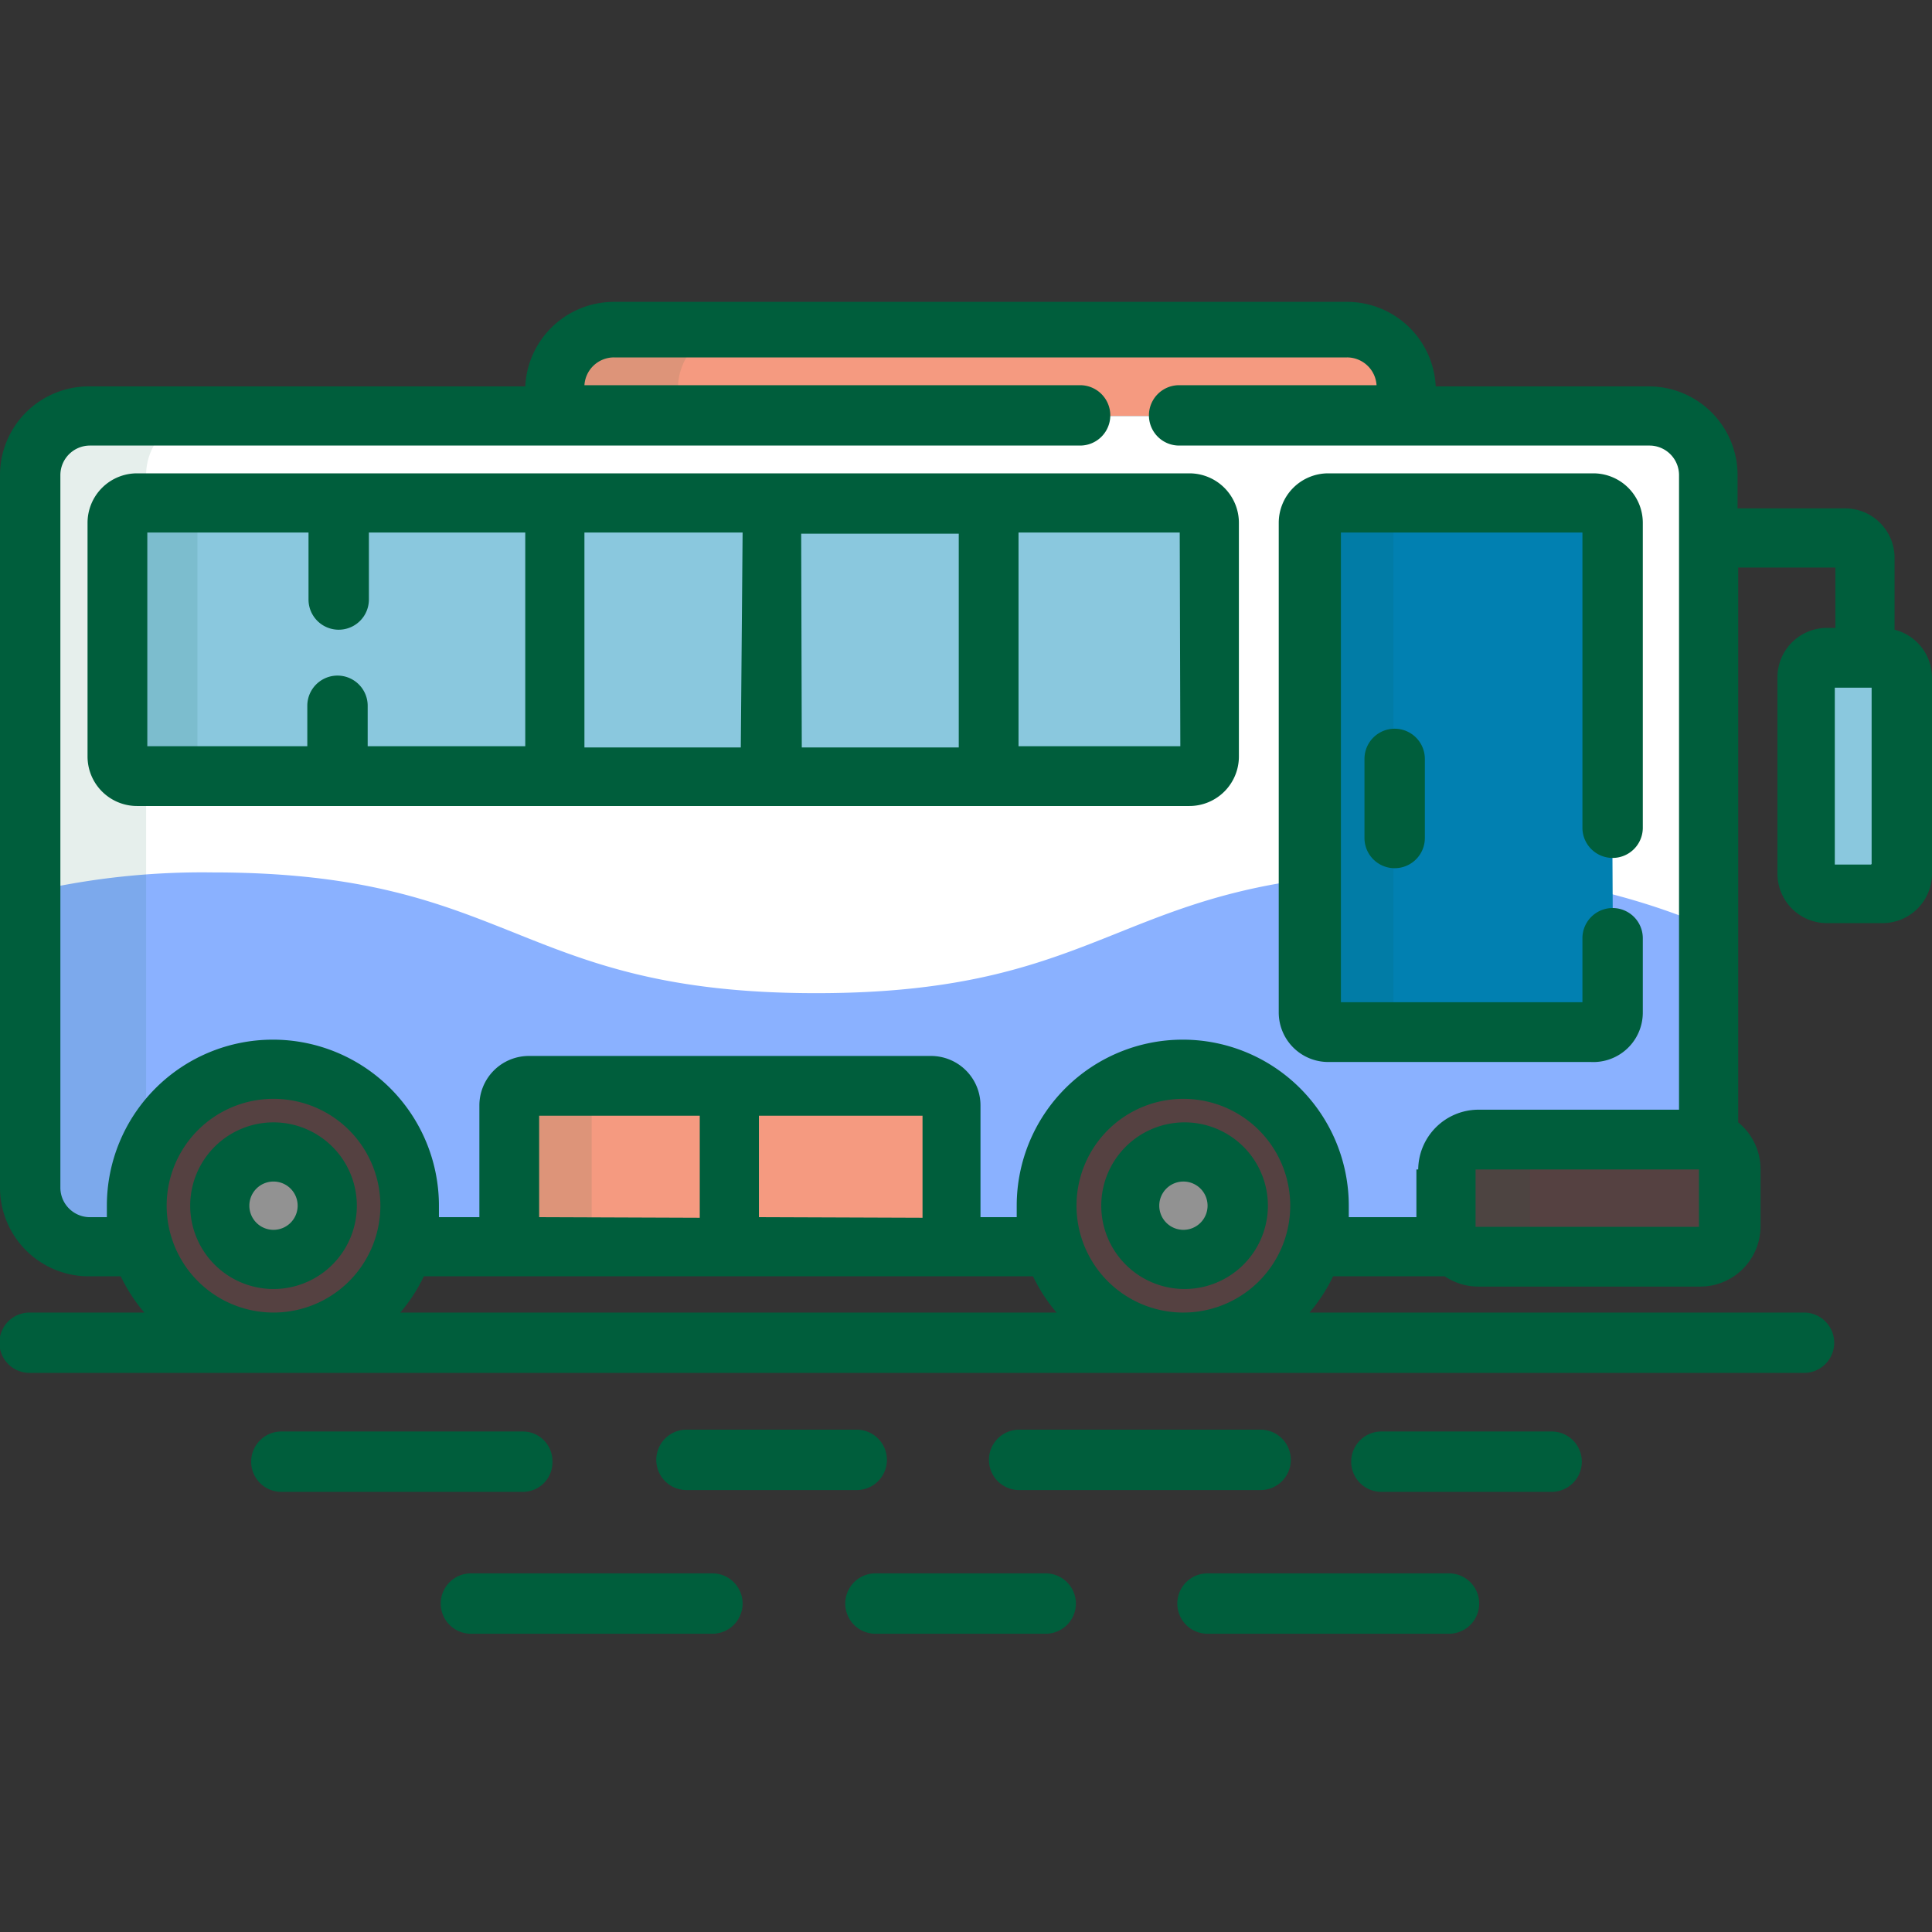 <svg xmlns="http://www.w3.org/2000/svg" viewBox="0 0 32 32"><rect x="0" y="0" width="32" height="32" fill="#333333" stroke="none"/><defs><style>.cls-1{fill:#f59a80;}.cls-2,.cls-9{fill:#005e3c;}.cls-2{opacity:0.1;isolation:isolate;}.cls-3{fill:#fff;}.cls-4{fill:#8ab1ff;}.cls-5{fill:#0180b1;}.cls-6{fill:#8ac8de;}.cls-7{fill:#554141;}.cls-8{fill:#929292;}</style></defs><title>icon</title><g id="brt"><path class="cls-1" d="M23.29,6.89V6.43a1,1,0,0,0-1-1H10.17a1,1,0,0,0-1,1v.46Z"/><path class="cls-2" d="M11.23,6.89V6.43a1,1,0,0,1,1-1h-2a1,1,0,0,0-1,1v.46Z"/><path class="cls-3" d="M27.31,6.89H1.47a1,1,0,0,0-1,1v11.8a1,1,0,0,0,1,1h.91a2.26,2.26,0,1,1,4.31,0H17.44a2.26,2.26,0,1,1,4.31,0h2.36a.5.5,0,0,1-.13-.34v-.95a.5.5,0,0,1,.5-.5h3.68l.13,0v-11A1,1,0,0,0,27.31,6.89Z"/><path class="cls-4" d="M23.52,14.45c-5,0-5,2-10,2s-5-2-10-2a12.58,12.58,0,0,0-2.95.31v5a1,1,0,0,0,1,1h.91a2.26,2.26,0,1,1,4.31,0H17.44a2.26,2.26,0,1,1,4.31,0h2.36a.5.5,0,0,1-.13-.34v-.95a.5.5,0,0,1,.5-.5h3.68l.13,0V15.35A11.44,11.44,0,0,0,23.52,14.45Z"/><path class="cls-1" d="M15.76,20.33a.33.33,0,0,1-.33.33H8.76a.33.33,0,0,1-.33-.33v-2A.33.33,0,0,1,8.76,18h6.67a.33.33,0,0,1,.33.33v2Z"/><path class="cls-2" d="M2.42,19.17V7.87a1,1,0,0,1,1-1H1.47a1,1,0,0,0-1,1v11.8a1,1,0,0,0,1,1h.91a2.26,2.26,0,0,1,0-1.48Z"/><path class="cls-5" d="M26.72,16.77a.33.33,0,0,1-.33.33H22a.33.33,0,0,1-.33-.33V8.66A.33.33,0,0,1,22,8.33h4.35a.33.33,0,0,1,.33.33Z"/><path class="cls-2" d="M23.08,16.77V8.66a.33.33,0,0,1,.33-.33H22a.33.33,0,0,0-.33.33v8.11a.33.33,0,0,0,.33.33h1.36A.33.33,0,0,1,23.08,16.77Z"/><path class="cls-6" d="M20,12.52a.33.33,0,0,1-.33.33H2.27a.33.33,0,0,1-.33-.33V8.66a.33.33,0,0,1,.33-.33H19.7a.33.33,0,0,1,.33.33v3.87Z"/><path class="cls-2" d="M3.27,12.52V8.66a.33.33,0,0,1,.33-.33H2.27a.33.33,0,0,0-.33.33v3.87a.33.33,0,0,0,.33.33H3.6A.33.33,0,0,1,3.27,12.52Z"/><path class="cls-2" d="M9.8,20.33v-2a.33.33,0,0,1,.33-.33H8.76a.33.33,0,0,0-.33.33v2a.33.33,0,0,0,.33.33h1.36A.33.33,0,0,1,9.8,20.33Z"/><path class="cls-6" d="M31.51,14.47a.33.33,0,0,1-.33.33h-.92a.33.33,0,0,1-.33-.33V11.22a.33.33,0,0,1,.33-.33h.92a.33.33,0,0,1,.33.33Z"/><circle class="cls-7" cx="4.53" cy="19.97" r="2.26"/><path class="cls-8" d="M4.53,20.86A.89.89,0,1,1,5.42,20,.89.89,0,0,1,4.53,20.86Z"/><circle class="cls-7" cx="19.6" cy="19.97" r="2.26"/><path class="cls-8" d="M19.6,20.86a.89.89,0,1,1,.89-.89A.89.89,0,0,1,19.6,20.86Z"/><path class="cls-7" d="M28.66,20.32a.5.5,0,0,1-.5.5H24.48a.5.5,0,0,1-.5-.5v-.95a.5.5,0,0,1,.5-.5h3.68a.5.5,0,0,1,.5.5Z"/><path class="cls-2" d="M25.34,20.32v-.95a.5.5,0,0,1,.5-.5H24.48a.5.5,0,0,0-.5.5v.95a.5.5,0,0,0,.5.5h1.36A.5.5,0,0,1,25.34,20.32Z"/><path class="cls-9" d="M27.21,16.77V15.54a.49.49,0,0,0-1,0v1.06h-4V8.82h4v4.89a.49.49,0,1,0,1,0V8.66a.82.82,0,0,0-.82-.82H22a.82.82,0,0,0-.82.82v8.11a.82.82,0,0,0,.82.82h4.35A.82.82,0,0,0,27.21,16.77Z"/><path class="cls-9" d="M19.7,7.84H2.27a.82.82,0,0,0-.82.82v3.87a.82.82,0,0,0,.82.82H19.7a.82.82,0,0,0,.82-.82V8.66A.82.82,0,0,0,19.7,7.84Zm-6.43,1h2.61v3.54H13.28Zm-1,3.54H9.68V8.82H12.3ZM2.44,8.82H5.11V9.93a.49.49,0,1,0,1,0V8.82H8.7v3.54H6.09v-.67a.49.49,0,1,0-1,0v.67H2.44Zm17.11,3.54H16.87V8.82h2.67Z"/><path class="cls-9" d="M4.53,18.59A1.38,1.38,0,1,0,5.91,20,1.38,1.38,0,0,0,4.53,18.59Zm0,1.78a.4.4,0,1,1,.4-.4A.4.4,0,0,1,4.53,20.37Z"/><path class="cls-9" d="M19.6,18.59A1.38,1.38,0,1,0,21,20,1.38,1.38,0,0,0,19.6,18.59Zm0,1.78A.4.4,0,1,1,20,20,.4.4,0,0,1,19.6,20.37Z"/><path class="cls-9" d="M9.15,24.2a.49.49,0,0,0-.49-.49h-4a.49.49,0,0,0,0,1h4A.49.49,0,0,0,9.15,24.2Z"/><path class="cls-9" d="M20.88,24.68a.49.49,0,0,0,0-1h-4a.49.49,0,1,0,0,1Z"/><path class="cls-9" d="M14.19,24.68a.49.49,0,0,0,0-1H11.37a.49.49,0,0,0,0,1Z"/><path class="cls-9" d="M25.7,23.71H22.88a.49.49,0,0,0,0,1H25.7a.49.49,0,0,0,0-1Z"/><path class="cls-9" d="M11.8,26.06h-4a.49.49,0,0,0,0,1h4a.49.49,0,0,0,0-1Z"/><path class="cls-9" d="M24,26.06H20a.49.49,0,0,0,0,1h4a.49.49,0,0,0,0-1Z"/><path class="cls-9" d="M17.32,26.06H14.5a.49.49,0,1,0,0,1h2.82a.49.49,0,0,0,0-1Z"/><path class="cls-9" d="M31.38,10.43V9.24a.82.82,0,0,0-.82-.82H28.78V7.87A1.47,1.47,0,0,0,27.31,6.4H23.78A1.47,1.47,0,0,0,22.31,5H10.17A1.47,1.47,0,0,0,8.7,6.4H1.47A1.47,1.47,0,0,0,0,7.87v11.8a1.47,1.47,0,0,0,1.47,1.47H2a2.76,2.76,0,0,0,.39.6H.49a.49.49,0,0,0,0,1H29.88a.49.49,0,0,0,0-1H21.69a2.76,2.76,0,0,0,.39-.6h1.85a1,1,0,0,0,.55.17h3.68a1,1,0,0,0,1-1v-.95a1,1,0,0,0-.37-.77V9.4H30.4v1h-.14a.82.82,0,0,0-.82.82v3.25a.82.82,0,0,0,.82.82h.92a.82.82,0,0,0,.82-.82V11.22A.82.82,0,0,0,31.38,10.43ZM4.53,21.74A1.77,1.77,0,1,1,6.3,20,1.77,1.77,0,0,1,4.53,21.74Zm2.1,0a2.76,2.76,0,0,0,.39-.6H17.11a2.76,2.76,0,0,0,.39.6Zm2.3-1.58V18.48h2.66v1.69Zm3.64,0V18.48h2.71v1.69Zm7,1.58A1.77,1.77,0,1,1,21.37,20,1.77,1.77,0,0,1,19.6,21.74Zm3.89-2.37v.79H22.34c0-.06,0-.13,0-.19a2.75,2.75,0,1,0-5.5,0c0,.07,0,.13,0,.19h-.6V18.31a.82.82,0,0,0-.82-.82H8.76a.82.82,0,0,0-.82.82v1.85H7.27c0-.06,0-.13,0-.19a2.75,2.75,0,1,0-5.5,0c0,.07,0,.13,0,.19H1.47A.49.49,0,0,1,1,19.68V7.87a.49.49,0,0,1,.49-.49H17.89a.49.49,0,1,0,0-1H9.68a.49.49,0,0,1,.49-.46H22.31a.49.49,0,0,1,.49.46H19.53a.49.49,0,1,0,0,1h7.79a.49.49,0,0,1,.49.49V18.38H24.48A1,1,0,0,0,23.49,19.37Zm4.68.95h-3.7v-.95h3.7Zm2.85-6h-.6V11.39H31v2.92Z"/><path class="cls-9" d="M22.6,12.57v1.31a.49.49,0,1,0,1,0V12.57a.49.49,0,1,0-1,0Z"/></g></svg>